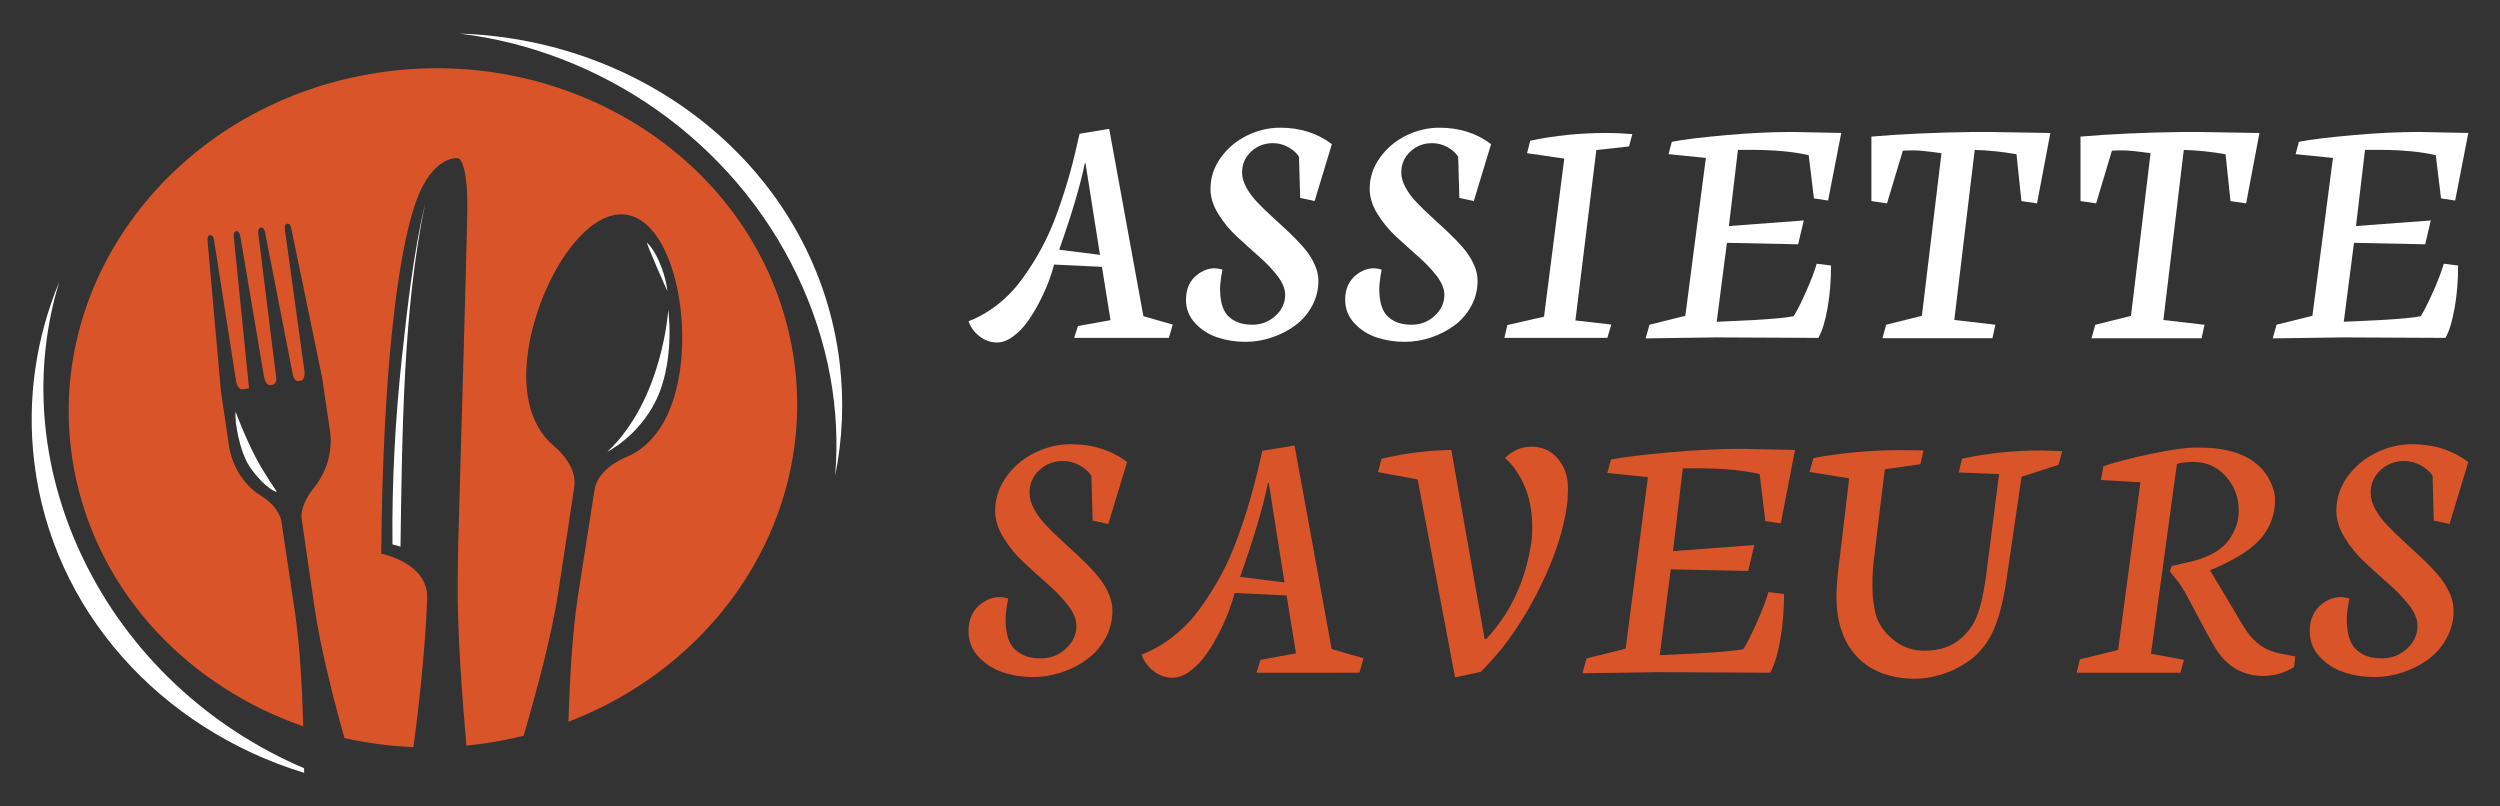 <?xml version="1.0" encoding="utf-8"?>
<!-- Generator: Adobe Illustrator 16.0.0, SVG Export Plug-In . SVG Version: 6.00 Build 0)  -->
<!DOCTYPE svg PUBLIC "-//W3C//DTD SVG 1.1//EN" "http://www.w3.org/Graphics/SVG/1.1/DTD/svg11.dtd">
<svg version="1.1" id="Calque_1" xmlns="http://www.w3.org/2000/svg" xmlns:xlink="http://www.w3.org/1999/xlink" x="0px" y="0px"
	 width="186px" height="60px" viewBox="0 0 186 60" enable-background="new 0 0 186 60" xml:space="preserve">
<rect x="0" y="0" width="186" height="60" fill="#333333" stroke="none"/>
<g>
	<g>
		<g>
			<path fill="#FFFFFF" d="M82.524,9.585l2.544,13.938l2.18,0.625l-0.282,0.991h-7.048l0.281-0.881l2.423-0.44l-0.638-3.964
				l-3.559-0.171c-0.091,0.358-0.224,0.772-0.397,1.242c-0.177,0.468-0.402,0.974-0.68,1.516c-0.278,0.542-0.575,1.037-0.895,1.48
				c-0.318,0.446-0.679,0.816-1.083,1.114c-0.403,0.298-0.802,0.446-1.193,0.446c-0.481,0-0.917-0.154-1.308-0.465
				c-0.393-0.31-0.662-0.681-0.809-1.114c0.776-0.301,1.502-0.722,2.184-1.26s1.287-1.172,1.818-1.903
				c0.529-0.73,1.013-1.501,1.45-2.313c0.438-0.812,0.829-1.708,1.18-2.692c0.351-0.983,0.653-1.929,0.906-2.839
				c0.254-0.91,0.492-1.89,0.722-2.943L82.524,9.585z M81.838,18.959l-1.076-6.816h-0.049c-0.336,1.64-0.972,3.785-1.909,6.437
				L81.838,18.959z"/>
			<path fill="#FFFFFF" d="M90.953,20.06c-0.08,0.385-0.135,0.749-0.165,1.096c-0.027,0.347-0.016,0.71,0.038,1.088
				c0.053,0.38,0.157,0.704,0.318,0.973c0.159,0.27,0.409,0.494,0.752,0.673s0.767,0.269,1.273,0.269
				c0.667,0,1.243-0.22,1.725-0.662c0.481-0.439,0.723-0.962,0.723-1.565c0-0.44-0.192-0.91-0.574-1.407
				c-0.385-0.498-0.849-0.983-1.39-1.456c-0.542-0.474-1.085-0.963-1.629-1.469c-0.542-0.506-1.005-1.069-1.387-1.688
				c-0.385-0.62-0.577-1.24-0.577-1.86c0-0.84,0.253-1.613,0.76-2.318c0.506-0.706,1.156-1.254,1.951-1.647
				C93.567,9.696,94.392,9.5,95.25,9.5c1.483,0,2.766,0.408,3.842,1.224l-1.285,4.233l-1.076-0.232l-0.085-3.06
				c-0.165-0.269-0.425-0.506-0.784-0.708c-0.36-0.204-0.747-0.307-1.162-0.307c-0.628,0-1.167,0.209-1.614,0.625
				c-0.45,0.416-0.675,0.938-0.675,1.566c0,0.351,0.104,0.718,0.313,1.101c0.207,0.384,0.479,0.751,0.813,1.102
				s0.704,0.709,1.108,1.076c0.404,0.368,0.807,0.74,1.211,1.12c0.403,0.38,0.773,0.759,1.105,1.138
				c0.336,0.379,0.607,0.788,0.815,1.224c0.209,0.436,0.313,0.862,0.313,1.278c0,0.677-0.157,1.305-0.472,1.884
				c-0.313,0.58-0.73,1.061-1.248,1.444c-0.518,0.384-1.1,0.684-1.743,0.9c-0.646,0.215-1.301,0.324-1.971,0.324
				c-0.726,0-1.414-0.109-2.068-0.324c-0.653-0.216-1.206-0.569-1.664-1.059c-0.458-0.49-0.685-1.073-0.685-1.75
				c0-0.823,0.291-1.454,0.874-1.89C89.695,19.973,90.309,19.856,90.953,20.06z"/>
			<path fill="#FFFFFF" d="M102.797,20.06c-0.08,0.385-0.135,0.749-0.164,1.096c-0.029,0.347-0.016,0.71,0.037,1.088
				c0.053,0.38,0.158,0.704,0.318,0.973c0.159,0.27,0.409,0.494,0.752,0.673s0.768,0.269,1.273,0.269
				c0.667,0,1.243-0.22,1.725-0.662c0.481-0.439,0.723-0.962,0.723-1.565c0-0.44-0.192-0.91-0.575-1.407
				c-0.384-0.498-0.847-0.983-1.389-1.456c-0.542-0.474-1.085-0.963-1.629-1.469c-0.543-0.506-1.005-1.069-1.388-1.688
				c-0.384-0.62-0.576-1.24-0.576-1.86c0-0.84,0.253-1.613,0.76-2.318c0.506-0.706,1.156-1.254,1.951-1.647
				c0.796-0.391,1.621-0.587,2.479-0.587c1.484,0,2.766,0.408,3.843,1.224l-1.287,4.233l-1.075-0.232l-0.086-3.06
				c-0.164-0.269-0.424-0.506-0.783-0.708c-0.36-0.204-0.747-0.307-1.162-0.307c-0.628,0-1.166,0.209-1.615,0.625
				c-0.449,0.416-0.674,0.938-0.674,1.566c0,0.351,0.104,0.718,0.313,1.101c0.208,0.384,0.479,0.751,0.813,1.102
				c0.334,0.351,0.703,0.709,1.107,1.076c0.405,0.368,0.808,0.74,1.212,1.12c0.403,0.38,0.773,0.759,1.105,1.138
				c0.336,0.379,0.606,0.788,0.815,1.224c0.208,0.436,0.313,0.862,0.313,1.278c0,0.677-0.157,1.305-0.471,1.884
				c-0.314,0.58-0.731,1.061-1.249,1.444c-0.518,0.384-1.1,0.684-1.743,0.9c-0.646,0.215-1.302,0.324-1.97,0.324
				c-0.727,0-1.416-0.109-2.068-0.324c-0.654-0.216-1.207-0.569-1.664-1.059c-0.458-0.49-0.687-1.073-0.687-1.75
				c0-0.823,0.292-1.454,0.875-1.89C101.541,19.973,102.154,19.856,102.797,20.06z"/>
			<path fill="#FFFFFF" d="M119.587,25.139h-7.661l0.221-0.955l2.729-0.624l1.505-11.759l-2.767-0.404l0.234-0.93
				c1.826-0.384,3.719-0.575,5.676-0.575c0.572,0,1.212,0.028,1.922,0.085l-0.244,0.917l-2.435,0.269l-1.556,12.678l2.669,0.306
				L119.587,25.139z"/>
			<path fill="#FFFFFF" d="M135.287,25.139c-4.505-0.024-7.024-0.037-7.563-0.037l-5.286,0.073l0.282-1.016l2.667-0.662
				l1.529-11.747l-2.778-0.281l0.245-0.917c0.792-0.164,2.149-0.331,4.076-0.501c1.728-0.156,3.36-0.233,4.894-0.233l3.636,0.074
				l-0.979,5.029l-1.053-0.159l-0.391-3.219l-0.344-0.073c-1.182-0.236-2.688-0.343-4.516-0.318h-0.404l-0.672,5.665l5.569-0.415
				l-0.418,1.774l-5.299-0.11l-0.759,5.874l2.655-0.123c1.574-0.089,2.599-0.187,3.072-0.294c0.261-0.415,0.588-1.068,0.979-1.957
				c0.342-0.784,0.589-1.432,0.734-1.946l1.064,0.134v0.074c0,1.077-0.085,2.105-0.257,3.084
				C135.791,23.915,135.564,24.657,135.287,25.139z"/>
			<path fill="#FFFFFF" d="M144.445,11.397c-1.062-0.147-1.768-0.216-2.117-0.208c-0.091,0-0.195,0.002-0.318,0.006
				c-0.122,0.005-0.218,0.007-0.288,0.007c-0.069,0-0.12,0.004-0.152,0.012l-1.176,3.916l-1.162-0.171v-4.796
				c2.161-0.187,4.658-0.302,7.489-0.343h1.358l4.467,0.074l-0.991,5.237l-1.162-0.171l-0.367-3.487
				c-1.094-0.188-2.128-0.293-3.107-0.318L145.4,23.805l3.059,0.354l-0.222,1.003h-8.184l0.279-1.003l2.656-0.662L144.445,11.397z"
				/>
			<path fill="#FFFFFF" d="M160.001,11.397c-1.062-0.147-1.767-0.216-2.116-0.208c-0.091,0-0.197,0.002-0.32,0.006
				c-0.12,0.005-0.216,0.007-0.285,0.007c-0.072,0-0.122,0.004-0.154,0.012l-1.174,3.916l-1.162-0.171v-4.796
				c2.16-0.187,4.656-0.302,7.489-0.343h1.356l4.468,0.074l-0.991,5.237l-1.164-0.171l-0.367-3.487
				c-1.094-0.188-2.129-0.293-3.106-0.318l-1.519,12.653l3.059,0.354l-0.22,1.003h-8.186l0.28-1.003l2.656-0.662L160.001,11.397z"/>
			<path fill="#FFFFFF" d="M181.942,25.139c-4.506-0.024-7.025-0.037-7.564-0.037l-5.285,0.073l0.281-1.016l2.669-0.662
				l1.528-11.747l-2.778-0.281l0.245-0.917c0.791-0.164,2.148-0.331,4.076-0.501c1.729-0.156,3.36-0.233,4.895-0.233l3.634,0.074
				l-0.979,5.029l-1.051-0.159l-0.393-3.219l-0.345-0.073c-1.181-0.236-2.687-0.343-4.513-0.318h-0.406l-0.67,5.665l5.566-0.415
				l-0.417,1.774l-5.298-0.11l-0.76,5.874l2.657-0.123c1.574-0.089,2.597-0.187,3.071-0.294c0.261-0.415,0.587-1.068,0.979-1.957
				c0.343-0.784,0.587-1.432,0.733-1.946l1.064,0.134v0.074c0,1.077-0.085,2.105-0.256,3.084
				C182.448,23.915,182.218,24.657,181.942,25.139z"/>
		</g>
		<g>
			<path fill="#D95529" d="M75.012,44.53c-0.089,0.415-0.144,0.81-0.181,1.187c-0.03,0.377-0.018,0.775,0.045,1.185
				c0.052,0.414,0.167,0.766,0.345,1.06c0.176,0.292,0.445,0.533,0.82,0.73c0.37,0.197,0.829,0.291,1.379,0.291
				c0.729,0,1.357-0.237,1.873-0.718c0.525-0.479,0.792-1.044,0.792-1.701c0-0.48-0.209-0.989-0.628-1.529
				c-0.418-0.541-0.926-1.07-1.51-1.582c-0.587-0.517-1.181-1.046-1.768-1.6c-0.595-0.548-1.093-1.16-1.511-1.832
				c-0.419-0.677-0.627-1.35-0.627-2.022c0-0.914,0.277-1.757,0.828-2.524c0.548-0.766,1.253-1.363,2.118-1.786
				c0.862-0.426,1.76-0.64,2.695-0.64c1.614,0,3.008,0.444,4.173,1.33l-1.398,4.604l-1.163-0.254l-0.095-3.325
				c-0.181-0.291-0.46-0.549-0.853-0.771c-0.395-0.222-0.81-0.333-1.268-0.333c-0.681,0-1.263,0.226-1.754,0.677
				c-0.485,0.455-0.728,1.021-0.728,1.703c0,0.38,0.114,0.782,0.339,1.196c0.226,0.419,0.522,0.816,0.883,1.198
				c0.361,0.381,0.767,0.775,1.206,1.172c0.438,0.398,0.876,0.805,1.313,1.215c0.438,0.415,0.843,0.825,1.203,1.239
				c0.361,0.414,0.659,0.857,0.885,1.329c0.226,0.476,0.339,0.941,0.339,1.393c0,0.734-0.167,1.418-0.508,2.045
				c-0.347,0.631-0.799,1.156-1.361,1.57c-0.562,0.418-1.194,0.745-1.89,0.979c-0.708,0.237-1.416,0.354-2.145,0.354
				c-0.787,0-1.538-0.117-2.252-0.354c-0.706-0.234-1.312-0.618-1.804-1.15c-0.501-0.533-0.747-1.165-0.747-1.903
				c0-0.893,0.318-1.581,0.952-2.055C73.649,44.434,74.317,44.305,75.012,44.53z"/>
			<path fill="#D95529" d="M96.313,33.144l2.763,15.15l2.372,0.677l-0.309,1.078H93.48l0.3-0.959l2.641-0.48l-0.698-4.309
				l-3.865-0.184c-0.099,0.389-0.25,0.838-0.433,1.351c-0.193,0.508-0.438,1.057-0.741,1.648c-0.302,0.59-0.626,1.127-0.972,1.61
				c-0.344,0.48-0.739,0.886-1.179,1.21c-0.438,0.324-0.872,0.486-1.296,0.486c-0.526,0-0.997-0.168-1.423-0.508
				c-0.429-0.336-0.715-0.738-0.88-1.21c0.846-0.328,1.635-0.783,2.376-1.369c0.743-0.587,1.4-1.273,1.976-2.068
				c0.573-0.792,1.101-1.632,1.58-2.514c0.472-0.881,0.9-1.857,1.277-2.927c0.386-1.066,0.712-2.096,0.984-3.083
				c0.278-0.993,0.536-2.057,0.792-3.201L96.313,33.144z M95.567,43.333l-1.173-7.409h-0.057c-0.361,1.78-1.05,4.113-2.075,6.995
				L95.567,43.333z"/>
			<path fill="#D95529" d="M111.975,34.075c0.557-0.562,1.21-0.841,1.955-0.841c1.066,0,1.858,0.508,2.383,1.517
				c0.23,0.427,0.344,0.985,0.344,1.677c0,0.053-0.012,0.328-0.037,0.825c-0.18,1.685-0.717,3.525-1.61,5.519
				c-0.91,2.022-1.981,3.817-3.203,5.387c-0.672,0.808-1.217,1.415-1.636,1.825l-1.917,0.41l-2.778-14.723l-2.952-0.546l0.264-0.996
				c1.771-0.41,3.501-0.627,5.19-0.652l2.481,14.072h0.106c0.508-0.533,0.983-1.148,1.441-1.85c0.952-1.508,1.588-3.231,1.9-5.174
				c0.064-0.336,0.094-0.783,0.094-1.345c0-1.177-0.218-2.247-0.652-3.202C112.955,35.162,112.5,34.526,111.975,34.075z"/>
			<path fill="#D95529" d="M131.701,50.049c-4.896-0.028-7.635-0.041-8.218-0.041l-5.749,0.083l0.309-1.108l2.904-0.718
				l1.659-12.767l-3.021-0.308l0.269-0.998c0.854-0.175,2.334-0.36,4.426-0.544c1.877-0.167,3.656-0.254,5.322-0.254l3.947,0.082
				l-1.059,5.465l-1.146-0.172l-0.427-3.498l-0.37-0.082c-1.286-0.258-2.923-0.373-4.908-0.345h-0.438l-0.731,6.158l6.048-0.451
				l-0.452,1.927l-5.762-0.119l-0.82,6.385l2.884-0.136c1.713-0.094,2.823-0.201,3.341-0.315c0.287-0.455,0.639-1.164,1.065-2.128
				c0.369-0.853,0.641-1.558,0.796-2.116l1.161,0.144v0.082c0,1.168-0.096,2.288-0.282,3.35
				C132.25,48.716,132.003,49.524,131.701,50.049z"/>
			<path fill="#D95529" d="M137.579,35.588l-2.952-0.476l0.296-1.037c2.164-0.394,4.346-0.586,6.545-0.586l1.646,0.024l-0.238,1.025
				l-2.644,0.373l-0.64,5.228c0,0.091-0.008,0.197-0.034,0.32c-0.007,0.033-0.021,0.164-0.043,0.385
				c-0.02,0.222-0.043,0.423-0.074,0.6c-0.031,0.184-0.058,0.409-0.075,0.676l-0.031,0.402c-0.018,0.168-0.025,0.517-0.025,1.05
				c0,0.479,0.017,0.845,0.057,1.103c0.052,0.373,0.115,0.706,0.182,1c0.204,0.734,0.623,1.361,1.254,1.874
				c0.674,0.578,1.464,0.865,2.383,0.865c0.918,0,1.693-0.209,2.325-0.627c0.613-0.406,1.085-0.943,1.422-1.607
				c0.327-0.656,0.604-1.735,0.816-3.234l0.985-7.672l-2.998-0.124l0.237-1.021c1.853-0.41,3.847-0.615,5.962-0.615
				c0.204,0,0.696,0.021,1.492,0.053l-0.27,1.013l-2.753,0.89l-1.128,7.704c-0.302,2.046-0.762,3.55-1.384,4.506
				c-0.346,0.524-0.706,0.938-1.068,1.238c-0.344,0.283-0.806,0.579-1.396,0.877c-0.992,0.471-2.014,0.705-3.071,0.705h-0.131
				c-1.715-0.078-3.038-0.599-3.98-1.554c-1.066-1.074-1.609-2.591-1.617-4.551c0-0.754,0.115-1.98,0.345-3.686L137.579,35.588z"/>
			<path fill="#D95529" d="M160.033,48.639l2.45,0.451l-0.257,0.959h-7.723l0.24-0.996l2.845-0.693l1.66-12.477l-2.94-0.173
				l0.188-1.024c0.886-0.303,2.066-0.607,3.536-0.918c1.482-0.312,2.561-0.467,3.232-0.467c0.715,0,1.101,0.012,1.174,0.027
				c2.387,0.169,3.919,1.096,4.6,2.78c0.157,0.398,0.235,0.759,0.225,1.079c0,1-0.301,1.898-0.9,2.686
				c-0.451,0.558-1.042,1.05-1.755,1.476c-0.771,0.451-1.497,0.808-2.169,1.066v0.038l1.957,3.276
				c0.417,0.734,0.758,1.263,1.02,1.582c0.271,0.316,0.573,0.59,0.934,0.825c0.329,0.213,0.784,0.381,1.367,0.504l1.054,0.2
				l-0.095,0.796c-0.729,0.434-1.492,0.652-2.288,0.652c-1.368,0-2.469-0.558-3.298-1.677c-0.212-0.283-0.508-0.771-0.876-1.46
				l-1.669-3.128c-0.05-0.086-0.111-0.18-0.175-0.279c-0.068-0.098-0.114-0.172-0.151-0.226c-0.027-0.052-0.052-0.094-0.067-0.118
				l-0.496-0.611l-0.225-0.283l0.148-0.397l1.035-0.238c1.525-0.312,2.588-0.861,3.179-1.652c0.238-0.315,0.433-0.681,0.591-1.09
				c0.121-0.344,0.179-0.73,0.179-1.157c0-0.967-0.318-1.808-0.958-2.525c-0.632-0.718-1.447-1.079-2.433-1.079
				c-0.483,0-0.89,0.05-1.209,0.147L160.033,48.639z"/>
			<path fill="#D95529" d="M174.799,44.53c-0.09,0.415-0.154,0.81-0.184,1.187c-0.028,0.377-0.016,0.775,0.045,1.185
				c0.054,0.414,0.168,0.766,0.346,1.06c0.168,0.292,0.444,0.533,0.813,0.73c0.376,0.197,0.836,0.291,1.386,0.291
				c0.729,0,1.349-0.237,1.874-0.718c0.524-0.479,0.783-1.044,0.783-1.701c0-0.48-0.208-0.989-0.619-1.529
				c-0.419-0.541-0.926-1.07-1.511-1.582c-0.596-0.517-1.182-1.046-1.768-1.6c-0.594-0.548-1.102-1.16-1.512-1.832
				c-0.418-0.677-0.627-1.35-0.627-2.022c0-0.914,0.271-1.757,0.82-2.524c0.558-0.766,1.26-1.363,2.126-1.786
				c0.864-0.426,1.762-0.64,2.696-0.64c1.605,0,3.001,0.444,4.173,1.33l-1.396,4.604l-1.174-0.254l-0.086-3.325
				c-0.18-0.291-0.468-0.549-0.853-0.771c-0.395-0.222-0.816-0.333-1.267-0.333c-0.682,0-1.263,0.226-1.756,0.677
				c-0.483,0.455-0.733,1.021-0.733,1.703c0,0.38,0.113,0.782,0.339,1.196c0.233,0.419,0.521,0.816,0.891,1.198
				c0.361,0.381,0.765,0.775,1.203,1.172c0.44,0.398,0.879,0.805,1.317,1.215c0.438,0.415,0.833,0.825,1.202,1.239
				c0.361,0.414,0.658,0.857,0.884,1.329c0.226,0.476,0.339,0.941,0.339,1.393c0,0.734-0.173,1.418-0.515,2.045
				c-0.34,0.631-0.791,1.156-1.353,1.57c-0.562,0.418-1.195,0.745-1.9,0.979c-0.697,0.237-1.415,0.354-2.137,0.354
				c-0.787,0-1.538-0.117-2.252-0.354c-0.704-0.234-1.311-0.618-1.803-1.15c-0.5-0.533-0.747-1.165-0.747-1.903
				c0-0.893,0.317-1.581,0.944-2.055C173.426,44.434,174.094,44.305,174.799,44.53z"/>
		</g>
	</g>
	<g>
		<path fill="#FFFFFF" d="M22.628,57.5C11.996,54.242,3.873,45.483,2.545,34.35c-0.559-4.684,0.149-9.249,1.869-13.394
			c-1.961,6.382-1.55,13.63,1.708,20.474c3.467,7.282,9.507,12.747,16.503,15.725C22.627,57.271,22.628,57.387,22.628,57.5z"/>
		<path fill="#FFFFFF" d="M62.135,35.393c0.411-4.846-0.464-9.95-2.795-14.848C54.506,10.385,44.658,3.762,34.197,2.5
			C48.64,2.973,60.819,13.152,62.472,27.011C62.813,29.872,62.681,32.688,62.135,35.393z"/>
		<path fill="#D95529" d="M42.292,53.694c0.094-3.112,0.291-6.644,0.703-9.329c0.488-3.159,0.927-5.956,1.237-7.919
			c0.223-1.424,1.826-2.212,2.289-2.41c0.042-0.017,0.085-0.032,0.127-0.051c0.94-0.398,1.789-1.105,2.466-2.142
			s1.186-2.403,1.451-4.123c0.778-5.06-0.844-11.266-3.952-11.745c-3.106-0.476-6.521,4.951-7.303,10.015
			c-0.527,3.438,0.297,5.823,1.854,7.149h-0.003c0,0,0.01,0.009,0.024,0.019c0.021,0.018,0.039,0.035,0.062,0.053
			c0.355,0.302,1.702,1.554,1.479,3.008c-0.294,1.965-0.715,4.762-1.203,7.918c-0.483,3.146-1.599,7.309-2.566,10.604
			c-0.501,0.125-1.009,0.236-1.523,0.336c-0.913,0.176-1.824,0.306-2.731,0.394c-0.293-3.28-0.698-8.553-0.65-12.23
			c0.004-0.435,0.016-1.226,0.022-1.813c0.004-0.173,0.005-0.328,0.008-0.45c0.001-0.167,0.004-0.331,0.006-0.494
			c0.119-4.079,0.668-23.077,0.683-25.121c0.016-2.289-0.333-3.602-0.754-3.602c-0.969,0-2.322,0.852-3.227,3.702
			c-1.209,3.805-2.315,12.136-2.428,25.729c0,0,3.567,0.689,3.416,3.387c0.002,0.004-0.001,0.009-0.001,0.012
			c-0.012,0.21-0.018,0.376-0.021,0.505c-0.172,3.785-0.646,7.858-0.995,10.489c-1.75-0.071-3.47-0.3-5.137-0.674
			c-0.868-3.104-1.785-6.748-2.202-9.573c-0.191-1.304-0.374-2.547-0.54-3.694c-0.167-1.148-0.319-2.201-0.451-3.128
			c0,0-0.116-0.948,0.897-2.185c0.748-0.911,1.49-2.45,1.22-4.287c-0.466-3.163-0.584-3.953-0.584-3.953l-2.292-11.091
			c0,0-0.065-0.394-0.296-0.358c-0.265,0.038-0.182,0.43-0.182,0.43l1.454,10.534c0,0,0.089,0.665-0.285,0.722l-0.146,0.019
			c-0.212,0.034-0.34-0.171-0.409-0.352L19.72,17.286c0,0-0.057-0.396-0.312-0.357l0.002,0.001c-0.008,0-0.002-0.001-0.009,0
			c-0.241,0.034-0.185,0.431-0.185,0.431l1.348,10.857c-0.021,0.183-0.087,0.385-0.287,0.412l-0.146,0.023
			c-0.327,0.048-0.45-0.453-0.477-0.579c-0.004-0.018-0.006-0.029-0.006-0.029l-1.774-10.487c0,0,0-0.004-0.003-0.009
			c-0.009-0.055-0.078-0.376-0.3-0.35c-0.001,0-0.001,0-0.002,0h-0.005c-0.001,0.001-0.004,0.003-0.006,0.003
			c-0.193,0.033-0.174,0.331-0.167,0.409c0.002,0.01,0.003,0.018,0.003,0.018l1.135,11.26l-0.482,0.069
			c-0.373,0.057-0.482-0.606-0.482-0.606l-1.644-10.507c0,0-0.044-0.396-0.31-0.355c-0.217,0.03-0.169,0.427-0.169,0.427
			l1.002,11.279h0.006c0.002,0.018,0.121,0.825,0.584,3.954c0.269,1.836,1.396,3.142,2.402,3.753
			c1.338,0.811,1.491,1.832,1.491,1.832c0.279,1.852,0.634,4.212,1.019,6.82c0.36,2.446,0.537,5.591,0.62,8.484
			c-8.437-2.922-15.075-9.727-16.944-18.578C2.739,21.8,12.304,8.434,26.989,5.606c14.684-2.828,28.923,5.954,31.808,19.613
			C61.348,37.308,54.155,49.165,42.292,53.694z"/>
		<g>
			<path fill="#FFFFFF" d="M17.531,30.635c-0.093,0.717,0.295,2.96,1.044,4.088c0.375,0.564,1.324,1.701,2.021,1.878
				c0.042,0.011-0.888-1.252-1.597-2.618C18.167,32.38,17.531,30.635,17.531,30.635z"/>
			<path fill="#FFFFFF" d="M45.189,33.612c0,0,2.324-1.15,3.632-3.851c0.945-1.954,1.141-4.599,0.896-6.71
				c-0.005-0.049,0.002-0.051,0,0C49.716,23.052,49.324,29.714,45.189,33.612z"/>
			<path fill="#FFFFFF" d="M49.655,21.658c-0.084-0.893-0.615-2.717-1.518-3.606l0,0C48.048,18.048,49.658,21.7,49.655,21.658
				L49.655,21.658z"/>
			<path fill="#FFFFFF" d="M31.64,15.1c-0.872,3.692-1.302,7.514-1.716,11.284c-0.504,4.593-0.779,9.498-0.723,14.118l0.595,0.167
				C29.923,32.304,29.978,23.015,31.64,15.1L31.64,15.1L31.64,15.1z"/>
		</g>
	</g>
</g>
</svg>
